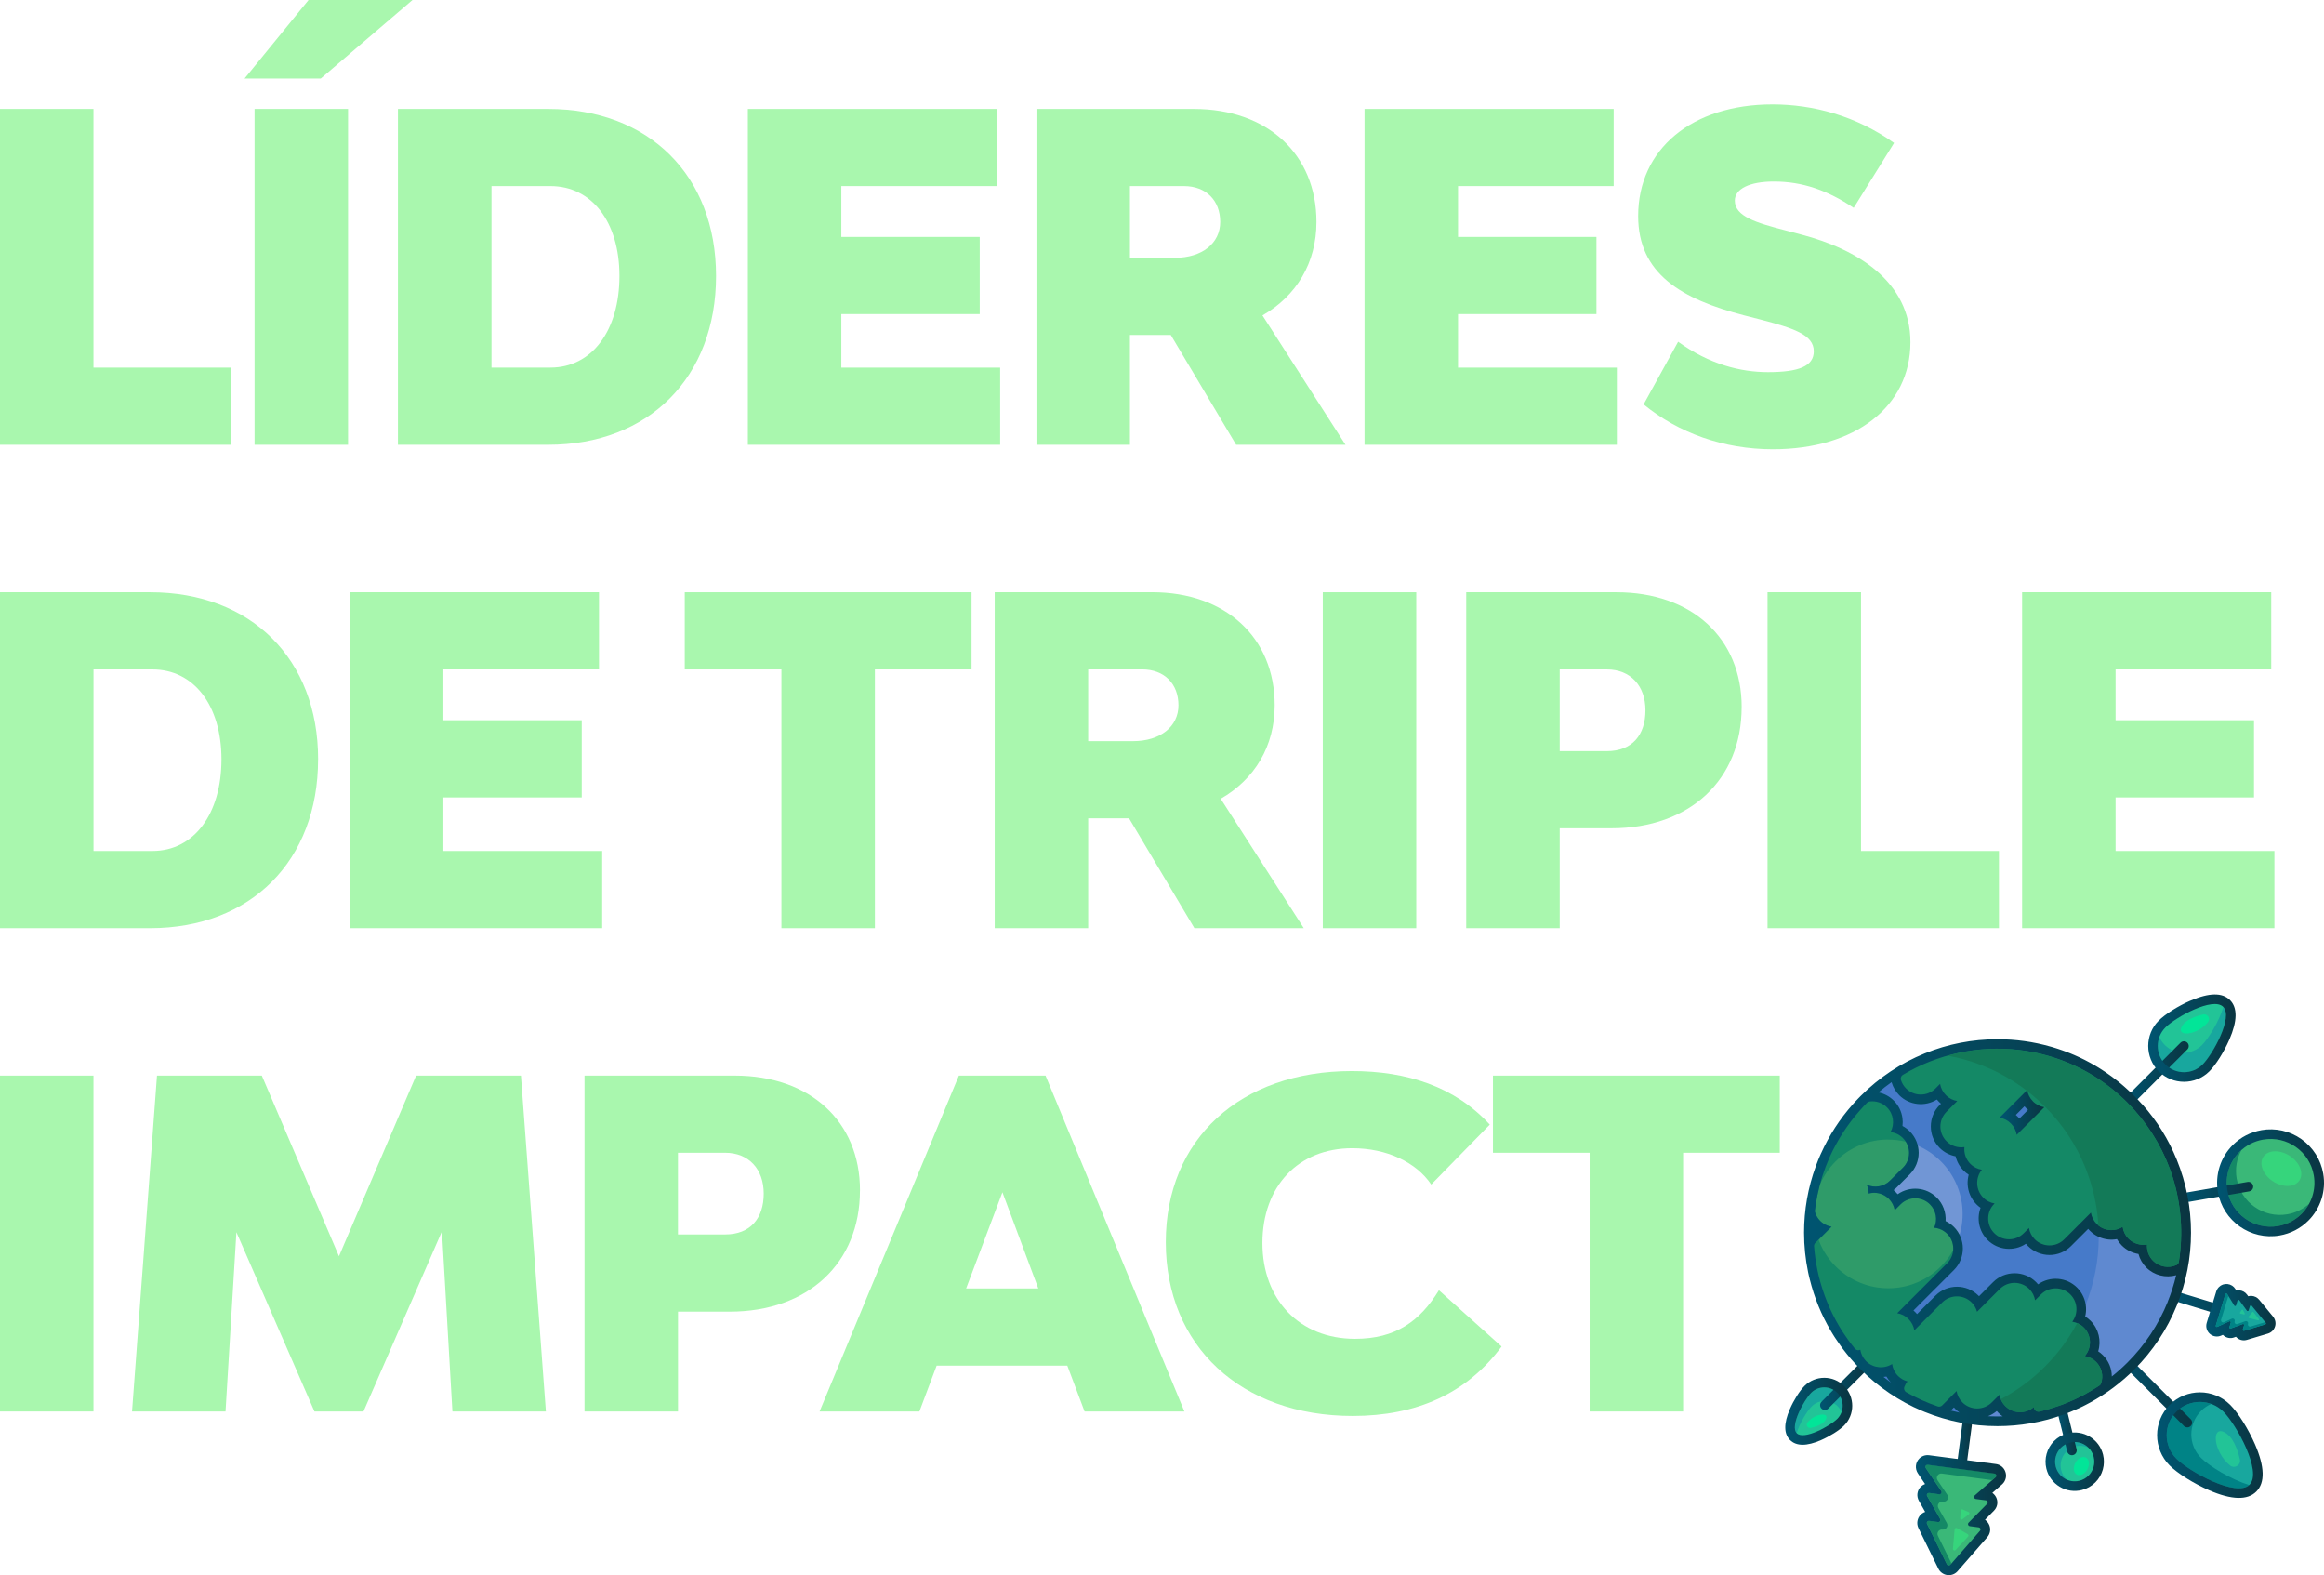 <svg xmlns="http://www.w3.org/2000/svg" xmlns:xlink="http://www.w3.org/1999/xlink" id="Capa_2" viewBox="0 0 634.47 429.96"><defs><style>      .cls-1 {        fill: url(#Degradado_sin_nombre_384-13);      }      .cls-2 {        fill: url(#Degradado_sin_nombre_384-8);      }      .cls-3 {        fill: #5f89d0;      }      .cls-4 {        fill: url(#Degradado_sin_nombre_384-16);      }      .cls-5 {        fill: url(#Degradado_sin_nombre_384-12);      }      .cls-6, .cls-7 {        fill: #3ab878;      }      .cls-6, .cls-8, .cls-9, .cls-10, .cls-11, .cls-12 {        fill-rule: evenodd;      }      .cls-13 {        fill: url(#Degradado_sin_nombre_384-9);      }      .cls-14 {        fill: #a9f7ae;      }      .cls-15 {        fill: #467ac9;      }      .cls-16 {        fill: url(#Degradado_sin_nombre_384-7);      }      .cls-17 {        fill: url(#Degradado_sin_nombre_384-10);      }      .cls-18 {        fill: #137a58;      }      .cls-19, .cls-8 {        fill: #36d57c;      }      .cls-20, .cls-10 {        fill: #148966;      }      .cls-21 {        fill: url(#Degradado_sin_nombre_384-15);      }      .cls-22, .cls-12 {        fill: #22c497;      }      .cls-9, .cls-23 {        fill: #18a79e;      }      .cls-24 {        fill: url(#Degradado_sin_nombre_384-4);      }      .cls-25 {        fill: url(#Degradado_sin_nombre_384-3);      }      .cls-26 {        fill: url(#Degradado_sin_nombre_384-6);      }      .cls-27 {        fill: url(#Degradado_sin_nombre_384);      }      .cls-28 {        fill: url(#Degradado_sin_nombre_384-11);      }      .cls-29, .cls-11 {        fill: #008386;      }      .cls-30 {        fill: #02e598;      }      .cls-31 {        fill: #7196d5;      }      .cls-32 {        fill: url(#Degradado_sin_nombre_384-14);      }      .cls-33 {        fill: url(#Degradado_sin_nombre_384-5);      }      .cls-34 {        fill: #2f9b69;      }      .cls-35 {        fill: url(#Degradado_sin_nombre_384-2);      }    </style><linearGradient id="Degradado_sin_nombre_384" data-name="Degradado sin nombre 384" x1="579.29" y1="293.35" x2="597.54" y2="293.35" gradientUnits="userSpaceOnUse"><stop offset="0" stop-color="#005571"></stop><stop offset="1" stop-color="#0a3541"></stop></linearGradient><linearGradient id="Degradado_sin_nombre_384-2" data-name="Degradado sin nombre 384" x1="586.48" y1="283.37" x2="610.32" y2="283.37" xlink:href="#Degradado_sin_nombre_384"></linearGradient><linearGradient id="Degradado_sin_nombre_384-3" data-name="Degradado sin nombre 384" x1="496.9" y1="378.21" x2="510.21" y2="378.21" xlink:href="#Degradado_sin_nombre_384"></linearGradient><linearGradient id="Degradado_sin_nombre_384-4" data-name="Degradado sin nombre 384" x1="487.39" y1="385.23" x2="505.68" y2="385.23" xlink:href="#Degradado_sin_nombre_384"></linearGradient><linearGradient id="Degradado_sin_nombre_384-5" data-name="Degradado sin nombre 384" x1="577.44" y1="379.11" x2="598.47" y2="379.11" xlink:href="#Degradado_sin_nombre_384"></linearGradient><linearGradient id="Degradado_sin_nombre_384-6" data-name="Degradado sin nombre 384" x1="588.91" y1="394.47" x2="617.72" y2="394.47" xlink:href="#Degradado_sin_nombre_384"></linearGradient><linearGradient id="Degradado_sin_nombre_384-7" data-name="Degradado sin nombre 384" x1="596.21" y1="325.33" x2="615.14" y2="325.33" xlink:href="#Degradado_sin_nombre_384"></linearGradient><linearGradient id="Degradado_sin_nombre_384-8" data-name="Degradado sin nombre 384" x1="605.29" y1="322.86" x2="634.47" y2="322.86" xlink:href="#Degradado_sin_nombre_384"></linearGradient><linearGradient id="Degradado_sin_nombre_384-9" data-name="Degradado sin nombre 384" x1="561.9" y1="391.02" x2="566.96" y2="391.02" xlink:href="#Degradado_sin_nombre_384"></linearGradient><linearGradient id="Degradado_sin_nombre_384-10" data-name="Degradado sin nombre 384" x1="558.44" y1="398.99" x2="574.37" y2="398.99" xlink:href="#Degradado_sin_nombre_384"></linearGradient><linearGradient id="Degradado_sin_nombre_384-11" data-name="Degradado sin nombre 384" x1="532.46" y1="401.26" x2="538.34" y2="401.26" xlink:href="#Degradado_sin_nombre_384"></linearGradient><linearGradient id="Degradado_sin_nombre_384-12" data-name="Degradado sin nombre 384" x1="523.05" y1="413.58" x2="547.66" y2="413.58" xlink:href="#Degradado_sin_nombre_384"></linearGradient><linearGradient id="Degradado_sin_nombre_384-13" data-name="Degradado sin nombre 384" x1="592.78" y1="357.11" x2="616.65" y2="357.11" xlink:href="#Degradado_sin_nombre_384"></linearGradient><linearGradient id="Degradado_sin_nombre_384-14" data-name="Degradado sin nombre 384" x1="602.31" y1="358.18" x2="621.21" y2="358.18" xlink:href="#Degradado_sin_nombre_384"></linearGradient><linearGradient id="Degradado_sin_nombre_384-15" data-name="Degradado sin nombre 384" x1="545.9" y1="303.65" x2="558.1" y2="303.65" xlink:href="#Degradado_sin_nombre_384"></linearGradient><linearGradient id="Degradado_sin_nombre_384-16" data-name="Degradado sin nombre 384" x1="492.5" y1="336.46" x2="598.11" y2="336.46" xlink:href="#Degradado_sin_nombre_384"></linearGradient></defs><g id="Capa_1-2" data-name="Capa_1"><g><g><g><g><path class="cls-12" d="M602.25,291.5c-3.3,3.3-8.68,3.3-11.98,0-3.3-3.3-3.3-8.68,0-11.98,1.63-1.63,5.11-3.81,8.28-5.18,4.52-1.96,7.65-2.1,9.32-.43,1.67,1.67,1.52,4.81-.43,9.32-1.37,3.17-3.55,6.65-5.18,8.28Z"></path><path class="cls-9" d="M607,274.88c-1.19,3.93-4.08,8.62-5.84,10.39-2.8,2.8-7.33,2.8-10.13,0-.65-.65-1.15-1.4-1.5-2.2-.92,2.53-.36,5.48,1.67,7.51,2.8,2.8,7.33,2.8,10.13,0,2.78-2.78,8.34-12.81,5.67-15.69Z"></path><path class="cls-30" d="M602.77,279.03c.8-.97-.08-2.4-1.3-2.12-2.15.49-4.95,1.48-5.89,3.42-1.33,2.75,4.23,2.29,7.19-1.3Z"></path><path class="cls-27" d="M597.16,286.46l-15.63,15.63c-.51.51-1.34.51-1.85,0-.51-.51-.51-1.34,0-1.85l15.63-15.63c.51-.51,1.34-.51,1.85,0s.51,1.34,0,1.85Z"></path><path class="cls-35" d="M598.02,273.13c-3.35,1.45-6.93,3.7-8.68,5.46-3.81,3.81-3.81,10.02,0,13.84,3.81,3.81,10.02,3.81,13.84,0,1.76-1.76,4-5.33,5.46-8.68,2.19-5.06,2.25-8.68.16-10.77-2.09-2.09-5.71-2.03-10.77.16ZM601.32,290.57c-2.8,2.8-7.33,2.8-10.13,0-2.8-2.8-2.8-7.33,0-10.13s12.95-8.42,15.75-5.62c2.8,2.8-2.82,12.95-5.62,15.75Z"></path></g><g><path class="cls-12" d="M502.52,388.21c-1.17,1.17-3.67,2.74-5.93,3.72-3.33,1.44-5.67,1.52-6.97.22-1.3-1.3-1.22-3.64.22-6.97.98-2.26,2.54-4.76,3.72-5.93,2.47-2.47,6.49-2.47,8.96,0s2.47,6.49,0,8.96Z"></path><path class="cls-9" d="M490.51,391.18c.83-2.75,2.86-6.05,4.1-7.29,1.96-1.96,5.14-1.96,7.11,0,.46.46.81.99,1.05,1.55.64-1.78.25-3.84-1.17-5.27-1.96-1.96-5.14-1.96-7.11,0-1.95,1.95-5.85,8.98-3.98,11Z"></path><path class="cls-30" d="M493.47,388.27c-.56.68.05,1.68.91,1.49,1.51-.34,3.47-1.04,4.13-2.4.93-1.93-2.96-1.61-5.04.91Z"></path><path class="cls-25" d="M509.82,373.79l-10.69,10.69c-.51.51-1.34.51-1.85,0-.51-.51-.51-1.34,0-1.85l10.69-10.69c.51-.51,1.34-.51,1.85,0s.51,1.34,0,1.85Z"></path><path class="cls-24" d="M503.44,389.13c2.98-2.98,2.98-7.83,0-10.81-2.98-2.98-7.83-2.98-10.81,0-1.3,1.3-2.94,3.9-3.99,6.33-1.68,3.87-1.66,6.7.05,8.42,1.71,1.71,4.55,1.73,8.42.05,2.43-1.06,5.04-2.7,6.33-3.99ZM490.54,391.22c-1.96-1.96,1.98-9.08,3.94-11.05,1.96-1.96,5.14-1.96,7.11,0,1.96,1.96,1.96,5.14,0,7.11-1.96,1.96-9.08,5.9-11.05,3.94Z"></path></g><g><path class="cls-9" d="M615.06,406.21c-2.5,2.5-7.59,1.04-11.42-.62-3.98-1.73-8.34-4.46-10.38-6.49-4.05-4.05-4.05-10.64,0-14.69,4.05-4.05,10.64-4.05,14.69,0,2.04,2.04,4.77,6.4,6.49,10.38,1.66,3.83,3.12,8.93.62,11.42Z"></path><path class="cls-11" d="M614.06,405.36c-4.97-1.5-10.92-5.16-13.16-7.4-3.54-3.54-3.54-9.29,0-12.84.83-.83,1.78-1.46,2.79-1.9-3.21-1.16-6.94-.46-9.51,2.12-3.54,3.54-3.54,9.29,0,12.84,3.52,3.52,16.23,10.56,19.87,7.19Z"></path><path class="cls-22" d="M608.81,400.01c1.23,1.01,3.04-.1,2.69-1.65-.62-2.72-1.87-6.27-4.33-7.46-3.48-1.68-2.91,5.35,1.64,9.11Z"></path><path class="cls-33" d="M598.08,389.24c-.51.51-1.34.51-1.85,0l-18.41-18.41c-.51-.51-.51-1.34,0-1.85.51-.51,1.34-.51,1.85,0l18.41,18.41c.51.51.51,1.34,0,1.85Z"></path><path class="cls-26" d="M592.33,383.48c-4.56,4.56-4.56,11.98,0,16.54,2.17,2.17,6.61,4.95,10.79,6.77,6.12,2.65,10.45,2.77,12.87.35s2.3-6.75-.35-12.87c-1.81-4.18-4.59-8.61-6.77-10.79-4.56-4.56-11.98-4.56-16.54,0ZM614.13,405.29c-3.54,3.54-16.41-3.57-19.95-7.12-3.54-3.54-3.54-9.29,0-12.84,3.54-3.54,9.29-3.54,12.84,0,3.54,3.54,10.66,16.41,7.12,19.95Z"></path></g><g><path class="cls-6" d="M629.26,332.26c-1.94,1.94-4.4,3.22-7.12,3.69-7.22,1.25-14.1-3.6-15.36-10.82-.74-4.25.65-8.61,3.7-11.67,1.94-1.94,4.4-3.22,7.12-3.69,3.5-.61,7.02.19,9.92,2.23,2.9,2.04,4.83,5.09,5.44,8.59.74,4.25-.65,8.61-3.7,11.67Z"></path><path class="cls-10" d="M630.39,328.59c-1.61,1.44-3.63,2.46-5.92,2.86-6.52,1.13-12.71-3.24-13.84-9.75-.48-2.77.04-5.48,1.29-7.77-2.98,2.66-4.57,6.76-3.83,10.98,1.13,6.52,7.33,10.88,13.84,9.75,3.74-.65,6.78-2.97,8.46-6.07Z"></path><path class="cls-19" d="M627.78,322.17c-1.24,1.93-4.46,2.08-7.2.32-2.73-1.76-3.94-4.75-2.7-6.68,1.24-1.93,4.46-2.08,7.2-.32,2.73,1.76,3.94,4.75,2.7,6.68Z"></path><path class="cls-16" d="M614.75,324.84c-.18.18-.43.32-.7.36l-16.31,2.83c-.71.12-1.39-.35-1.51-1.07-.12-.71.35-1.39,1.07-1.51l16.31-2.83c.71-.12,1.39.35,1.51,1.07.08.44-.07.86-.36,1.15Z"></path><path class="cls-2" d="M617.39,308.49c-2.98.52-5.68,1.92-7.82,4.05l1.85,1.85-1.85-1.85h0c-3.36,3.36-4.88,8.15-4.07,12.82,1.37,7.93,8.94,13.26,16.87,11.88,2.98-.52,5.69-1.92,7.82-4.05,3.36-3.36,4.88-8.15,4.07-12.82-.67-3.84-2.79-7.19-5.97-9.44-3.19-2.24-7.06-3.11-10.9-2.45ZM631.68,320.82c.69,3.99-.68,7.86-3.34,10.52-1.69,1.69-3.89,2.88-6.41,3.32-6.52,1.13-12.71-3.24-13.84-9.75-.69-3.99.68-7.86,3.34-10.52,1.69-1.69,3.89-2.88,6.41-3.32,6.52-1.13,12.71,3.24,13.84,9.75Z"></path></g><g><path class="cls-12" d="M571.11,403.7c-.85.85-1.93,1.46-3.1,1.75-1.73.43-3.52.16-5.04-.76-1.52-.92-2.6-2.38-3.03-4.1-.56-2.25.12-4.67,1.76-6.32.85-.85,1.93-1.46,3.1-1.75,3.57-.88,7.18,1.3,8.07,4.86.56,2.25-.12,4.67-1.76,6.32Z"></path><path class="cls-9" d="M564.19,403.86c-.69-.67-1.21-1.54-1.46-2.55-.71-2.87,1.04-5.77,3.91-6.48,1.22-.3,2.45-.16,3.51.33-1.28-1.24-3.16-1.82-5.02-1.36-2.87.71-4.62,3.61-3.91,6.48.41,1.65,1.54,2.93,2.98,3.58Z"></path><path class="cls-30" d="M566.97,402.49c-.9-.49-1.07-1.92-.37-3.2.7-1.27,1.99-1.91,2.89-1.41.9.49,1.07,1.92.37,3.2-.7,1.27-1.99,1.91-2.89,1.41Z"></path><path class="cls-13" d="M566.57,396.85c-.16.16-.37.28-.61.34-.7.17-1.41-.25-1.59-.96l-2.43-9.82c-.17-.7.25-1.41.96-1.59.7-.17,1.41.25,1.59.96l2.43,9.82c.11.46-.03.93-.35,1.24Z"></path><path class="cls-17" d="M564.49,391.25c-1.41.35-2.69,1.07-3.71,2.1-1.97,1.97-2.77,4.86-2.1,7.56.51,2.07,1.8,3.81,3.62,4.91,1.82,1.1,3.97,1.42,6.03.91,1.41-.35,2.69-1.07,3.72-2.1,1.97-1.97,2.77-4.86,2.1-7.56-.51-2.07-1.8-3.81-3.62-4.91-1.82-1.1-3.97-1.42-6.03-.91ZM571.6,397.7c.47,1.89-.13,3.79-1.41,5.08-.67.67-1.51,1.16-2.49,1.41-2.87.71-5.77-1.04-6.48-3.91-.47-1.89.13-3.79,1.41-5.08.67-.67,1.51-1.16,2.49-1.41,2.87-.71,5.77,1.04,6.48,3.91Z"></path></g><g><path class="cls-28" d="M534.7,414.56c-.28.28-.68.43-1.1.37-.72-.09-1.22-.75-1.13-1.47l3.26-24.77c.09-.72.75-1.22,1.47-1.13s1.22.75,1.13,1.47l-3.26,24.77c-.04.3-.17.56-.37.75Z"></path><path class="cls-7" d="M533.37,428.1c-.43.43-1.04.62-1.64.52-.6-.1-1.11-.48-1.38-1.03l-5.42-11.06c-.35-.72-.21-1.59.36-2.16.42-.42.99-.61,1.57-.53l.95.13-2.82-4.97c-.41-.73-.29-1.66.31-2.26.41-.41.99-.61,1.57-.53l1.11.15-3.31-4.92c-.5-.74-.4-1.74.23-2.38.41-.41.99-.61,1.57-.53l18.23,2.4c.71.09,1.3.58,1.53,1.26.23.68.06,1.42-.45,1.93t0,0s-.06.06-.1.09l-4.47,3.9,1.11.15c.71.09,1.3.57,1.53,1.25.23.68.07,1.42-.44,1.93l-4.01,4.07.95.13c.69.09,1.27.55,1.51,1.2.25.65.11,1.38-.34,1.9l-8.1,9.28s-.06.06-.09.09Z"></path><path class="cls-20" d="M529.45,407.87l-2.74-.36c-.47-.06-.8.44-.57.84l3.55,6.26c.23.41-.1.91-.57.84l-2.42-.32c-.45-.06-.79.41-.59.81l5.42,11.06c.18.37.67.43.94.12l.06-.06c.15-.17.18-.42.08-.62l-3.54-7.21c-.42-.86.28-1.84,1.23-1.72h0c.98.13,1.69-.92,1.2-1.78l-2.3-4.06c-.49-.86.22-1.91,1.2-1.78h.09c1.02.15,1.73-.99,1.15-1.85l-2.66-3.96c-.58-.86.13-1.99,1.15-1.86l13.49,1.77c.16.02.33-.03.45-.14l.76-.66c.37-.32.19-.93-.3-.99l-18.23-2.4c-.49-.06-.82.48-.55.88l4.22,6.28c.27.41-.06.95-.55.88Z"></path><g><path class="cls-8" d="M533.91,423.08l3.39-3.64c.19-.2.14-.53-.1-.67l-2.93-1.66c-.27-.15-.61.03-.64.34l-.46,5.3c-.04.41.47.63.74.33Z"></path><path class="cls-8" d="M535.75,414.71l1.76-1.34c.23-.17.18-.53-.08-.64l-1.62-.7c-.24-.1-.5.06-.52.32l-.14,2.04c-.02.32.34.52.6.32Z"></path></g><path class="cls-5" d="M526.66,397.23c-.99-.13-1.96.2-2.67.9-1.08,1.08-1.24,2.77-.39,4.04l1.96,2.91c-.43.16-.83.41-1.17.74-1.01,1.01-1.23,2.58-.52,3.83l1.72,3.05c-.45.15-.87.41-1.22.76-.96.96-1.21,2.44-.61,3.66l5.42,11.06c.45.92,1.33,1.57,2.34,1.74,1.01.17,2.05-.16,2.78-.89.05-.05.1-.11.15-.16l8.1-9.28c.77-.89,1-2.12.58-3.22-.24-.63-.66-1.16-1.2-1.52l2.45-2.5c.85-.87,1.14-2.12.74-3.27-.23-.66-.65-1.2-1.19-1.58l2.64-2.31c.05-.05.11-.1.16-.15.86-.86,1.16-2.12.76-3.28-.39-1.16-1.39-1.98-2.6-2.13l-18.23-2.4ZM544.87,403.18s-.02.02-.03.03l-5.71,4.98s-.02.02-.03.03c-.33.33-.14.9.33.96l2.74.36c.47.06.66.63.33.96l-5.05,5.13c-.33.34-.13.9.33.96l2.42.32c.45.06.65.6.35.94l-8.1,9.28s-.02.02-.03.03c-.27.27-.74.2-.91-.15l-5.42-11.06c-.12-.24-.05-.49.11-.65.12-.12.29-.19.48-.16l2.42.32c.19.03.36-.04.48-.16.17-.17.23-.44.09-.68l-3.55-6.26c-.14-.24-.08-.52.09-.68.12-.12.29-.18.48-.16l2.74.36c.19.03.36-.04.47-.16.18-.18.24-.48.07-.72l-4.22-6.28c-.17-.25-.11-.54.07-.72.12-.12.28-.18.47-.16l18.23,2.4c.47.06.66.64.33.96Z"></path></g><g><path class="cls-1" d="M615.72,359.1l-21.25-6.48c-.69-.21-1.42.18-1.63.87-.21.69.18,1.42.87,1.63l21.25,6.48c.48.15.98,0,1.31-.33.15-.15.26-.33.33-.54.21-.69-.18-1.42-.87-1.63Z"></path><path class="cls-23" d="M619.43,362.38c-.18.18-.42.32-.67.4l-5.74,1.72c-.56.17-1.17.01-1.58-.4-.23-.23-.37-.51-.43-.81l-1.56.57c-.57.21-1.19.08-1.63-.34-.24-.23-.4-.51-.46-.82l-1.51.69c-.57.26-1.23.16-1.7-.25-.47-.41-.65-1.06-.47-1.65l2.61-8.55c.08-.25.21-.48.4-.66.34-.34.82-.51,1.31-.45.48.06.91.33,1.16.74l.87,1.41c.33-.32.77-.48,1.23-.44.46.04.88.27,1.16.65l.98,1.34s0,0,0,0c.32-.32.75-.48,1.2-.46.44.02.86.23,1.15.58l3.8,4.62c.52.63.48,1.55-.1,2.13h0Z"></path><path class="cls-32" d="M613.78,353.83l-.31-.43c-.5-.69-1.27-1.12-2.11-1.18-.28-.02-.56,0-.83.05l-.25-.41c-.47-.76-1.24-1.25-2.13-1.36-.89-.1-1.76.2-2.38.83-.33.33-.58.75-.72,1.2l-2.6,8.55c-.33,1.09,0,2.27.86,3.02.85.75,2.07.93,3.11.46l.44-.2s.06.06.09.09c.8.76,1.95,1,2.98.62l.5-.18s.08.08.11.12c.75.76,1.86,1.04,2.88.73l5.74-1.72c.46-.14.88-.39,1.22-.73,1.06-1.06,1.14-2.73.19-3.89l-3.8-4.62c-.52-.63-1.28-1.01-2.09-1.05-.3-.01-.59.02-.87.09ZM618.53,361.08c.1.12.08.28-.02.37-.03.03-.07.06-.12.07l-5.74,1.72c-.21.06-.41-.13-.34-.35l.35-1.14c.07-.22-.15-.42-.36-.34l-3.29,1.2c-.21.08-.43-.12-.36-.34l.39-1.28c.07-.23-.16-.43-.38-.33l-3.35,1.52c-.22.1-.45-.1-.38-.33l2.61-8.55s.04-.09.07-.12c.12-.12.33-.11.43.05l1.93,3.13c.1.16.31.17.43.05.03-.03.05-.07.07-.12l.39-1.28s.04-.08.07-.12c.11-.11.31-.11.42.03l2.06,2.83c.11.15.31.15.42.03.03-.03.05-.07.07-.12l.35-1.14s.04-.08.07-.12c.11-.11.3-.11.41.02l3.8,4.62Z"></path><path class="cls-29" d="M609.04,361l-.39,1.28c-.07.22.15.42.36.34l3.29-1.2c.21-.08.43.12.36.34l-.35,1.14c-.06.21.13.41.34.35l5.74-1.72c.19-.06.26-.29.13-.44l-.03-.03c-.07-.09-.19-.12-.29-.09l-3.74,1.12c-.45.13-.86-.28-.73-.73h0c.14-.46-.31-.88-.76-.72l-2.13.78c-.45.17-.9-.26-.76-.72v-.04c.16-.48-.33-.91-.79-.7l-2.11.96c-.46.21-.95-.22-.8-.7l1.93-6.33c.02-.08.01-.16-.03-.23l-.26-.41c-.12-.2-.43-.16-.5.06l-2.6,8.55c-.07.23.16.43.38.33l3.35-1.52c.22-.1.45.1.38.33Z"></path><path class="cls-12" d="M616.69,360.07l-1.47-1.91c-.08-.11-.24-.11-.33,0l-1.03,1.27c-.1.12-.04.3.11.33l2.5.64c.19.05.34-.17.22-.33Z"></path><path class="cls-12" d="M612.83,358.52l-.5-.95c-.06-.12-.24-.13-.31-.01l-.47.72c-.07.11-.01.25.11.28l.97.23c.15.04.28-.12.2-.26Z"></path></g></g><g><path class="cls-15" d="M581.72,372.87c-4.92,4.92-10.65,8.72-17.04,11.31-6.17,2.5-12.69,3.77-19.38,3.77-6.69,0-13.21-1.27-19.38-3.77-6.39-2.59-12.12-6.4-17.04-11.31-4.91-4.91-8.72-10.65-11.31-17.04-2.5-6.17-3.77-12.69-3.77-19.38,0-6.69,1.27-13.21,3.77-19.38,2.59-6.39,6.4-12.12,11.31-17.04,4.91-4.91,10.65-8.72,17.04-11.31,6.17-2.5,12.69-3.77,19.38-3.77,6.69,0,13.21,1.27,19.38,3.77,6.39,2.59,12.12,6.4,17.04,11.31,4.91,4.91,8.72,10.65,11.31,17.04,2.5,6.17,3.77,12.69,3.77,19.38,0,6.69-1.27,13.21-3.77,19.38-2.59,6.39-6.4,12.12-11.31,17.04Z"></path><path class="cls-31" d="M523.15,312.54c-2.43-.99-5-1.49-7.64-1.49-2.64,0-5.21.5-7.64,1.49-2.52,1.02-4.78,2.52-6.71,4.46s-3.44,4.2-4.46,6.71c-.99,2.43-1.49,5-1.49,7.64,0,2.64.5,5.21,1.49,7.64,1.02,2.52,2.52,4.78,4.46,6.71,1.94,1.94,4.2,3.44,6.71,4.46,2.43.99,5,1.49,7.64,1.49,2.64,0,5.21-.5,7.64-1.49,2.52-1.02,4.78-2.52,6.71-4.46,1.94-1.94,3.44-4.2,4.46-6.71.99-2.43,1.49-5,1.49-7.64,0-2.64-.5-5.21-1.49-7.64-1.02-2.52-2.52-4.78-4.46-6.71-1.94-1.94-4.2-3.44-6.71-4.46Z"></path><path class="cls-3" d="M564.19,289.95c-6.01-2.44-12.37-3.67-18.88-3.67-4.64,0-9.2.63-13.61,1.87,3.41.61,6.74,1.57,9.98,2.88,6.23,2.52,11.81,6.23,16.6,11.02,4.79,4.79,8.5,10.38,11.02,16.6,2.44,6.01,3.67,12.37,3.67,18.88,0,6.52-1.24,12.87-3.67,18.88-2.52,6.23-6.23,11.81-11.02,16.6-4.79,4.79-10.38,8.5-16.6,11.02-1.73.7-3.49,1.3-5.27,1.8,2.92.52,5.89.79,8.9.79,6.52,0,12.87-1.24,18.88-3.67,6.23-2.52,11.81-6.23,16.6-11.02,4.79-4.79,8.5-10.38,11.02-16.6,2.44-6.01,3.67-12.37,3.67-18.88,0-6.52-1.24-12.87-3.67-18.88-2.52-6.23-6.23-11.81-11.02-16.6-4.79-4.79-10.38-8.5-16.6-11.02Z"></path><path class="cls-20" d="M556.26,352.44l-.11.11c-.32-.59-.72-1.14-1.21-1.62-2.73-2.73-7.16-2.73-9.89,0l-4.88,4.88c-.27-.43-.6-.83-.96-1.2-2.73-2.73-7.16-2.73-9.89,0l-6.14,6.14c-.32-.59-.72-1.14-1.21-1.62s-1.03-.89-1.62-1.21l12.16-12.16c2.73-2.73,2.73-7.16,0-9.89-.78-.78-1.74-1.36-2.78-1.7.45-2.26-.24-4.66-1.91-6.33-2.73-2.73-7.16-2.73-9.89,0l-.11.11c-.32-.59-.72-1.14-1.21-1.62-.66-.66-1.44-1.17-2.29-1.52.97-.34,1.87-.89,2.62-1.64l3.51-3.51c2.73-2.73,2.73-7.16,0-9.89-.72-.72-1.59-1.27-2.54-1.62.62-2.37-.03-4.97-1.81-6.75-1.53-1.53-3.66-2.26-5.82-1.98-.55.07-1.06.32-1.46.72-7.1,7.13-11.93,16.09-13.95,25.91,0,.02,0,.04-.01.06,0,.02,0,.04-.01.06-.28,1.39-.51,2.78-.67,4.14-.04.35-.01.69.09,1.03.33,1.09.93,2.09,1.73,2.89.48.48,1.03.89,1.62,1.21l-2.94,2.94c-.51.51-.78,1.23-.72,1.95.79,10.58,4.74,20.49,11.43,28.68.38.47.92.78,1.5.88.32.92.83,1.76,1.51,2.49,0,0,.21.21.21.21,0,0,.06.06.06.06,1.88,1.8,4.63,2.36,7.05,1.58.35.87.87,1.66,1.55,2.34.48.48,1.01.88,1.6,1.2-.06.13-.11.26-.16.39-.44,1.16.02,2.44,1.09,3.06,2.8,1.6,5.76,2.94,8.81,3.98.89.31,1.9.07,2.57-.6l2.45-2.45c.32.59.72,1.14,1.21,1.62,2.73,2.73,7.16,2.73,9.89,0l.62-.62c.32.59.72,1.14,1.21,1.62,2.22,2.22,5.58,2.64,8.23,1.23.12.11.25.21.39.3.56.35,1.25.46,1.89.31,6.02-1.41,11.68-3.86,16.81-7.29.14-.09.26-.19.38-.31.27-.27.48-.61.6-.97.85-2.54.21-5.3-1.67-7.18-.58-.58-1.26-1.05-1.99-1.39,1.26-2.61.79-5.83-1.36-7.98-.63-.63-1.35-1.12-2.15-1.47,1.02-2.55.48-5.56-1.54-7.57-2.73-2.73-7.16-2.73-9.89,0Z"></path><path class="cls-34" d="M515.51,311.05c-2.64,0-5.21.5-7.64,1.49-2.52,1.02-4.78,2.52-6.71,4.46-1.83,1.83-3.28,3.96-4.29,6.32-.27.98-.5,1.98-.71,2.98,0,.02,0,.04-.01.06,0,.02-.01.04-.01.06-.28,1.36-.5,2.71-.65,4.03-.02.16,0,.33.04.49.27.88.76,1.7,1.41,2.35.87.87,1.96,1.4,3.09,1.59l-3.54,3.54c.07.19.14.38.22.57,1.02,2.52,2.52,4.78,4.46,6.71,1.94,1.94,4.2,3.44,6.71,4.46,2.43.99,5,1.49,7.64,1.49,2.64,0,5.21-.5,7.64-1.49,2.52-1.02,4.78-2.52,6.71-4.46,1.33-1.33,2.46-2.81,3.36-4.43.13-1.61-.42-3.26-1.64-4.48-.99-.99-2.25-1.53-3.54-1.64.96-2.1.58-4.67-1.15-6.39-2.22-2.22-5.82-2.22-8.04,0l-1.59,1.59c-.19-1.13-.71-2.22-1.59-3.09-1.5-1.5-3.63-1.98-5.53-1.46,0-.82-.16-1.64-.51-2.4,2.1.95,4.66.57,6.38-1.15l3.51-3.51c1.93-1.93,2.18-4.9.76-7.1-1.56-.38-3.15-.57-4.78-.57Z"></path><path class="cls-20" d="M567.47,289.97c-5.1-2.43-10.55-4-16.19-4.65-11.27-1.31-22.8,1.17-32.48,6.98-.17.1-.34.23-.48.37-.65.65-.89,1.61-.62,2.5.33,1.09.93,2.09,1.73,2.89,2.65,2.65,6.93,2.73,9.67.21.32.59.73,1.14,1.21,1.63.48.48,1.03.89,1.62,1.21l-1.45,1.45c-2.73,2.73-2.73,7.16,0,9.89,1.21,1.21,2.83,1.93,4.52,2.03.17,1.56.87,3.03,2,4.16.6.6,1.3,1.08,2.06,1.43-1.15,2.59-.64,5.68,1.45,7.78.55.55,1.18,1,1.86,1.33-1.5,2.66-1.11,6.11,1.15,8.37,2.71,2.71,7.11,2.73,9.84.05.32.59.72,1.14,1.21,1.62,2.73,2.73,7.16,2.73,9.89,0l5.8-5.8c.32.59.72,1.14,1.21,1.62,1.89,1.89,4.7,2.5,7.16,1.69.35.87.87,1.65,1.54,2.33,1.27,1.27,2.96,1.98,4.71,2.04.21,1.5.89,2.9,1.98,3.98,2.04,2.04,5.17,2.61,7.81,1.43.28-.12.53-.3.74-.51.37-.37.62-.85.7-1.37,1.26-7.88.66-16.05-1.72-23.64-2.46-7.85-6.86-15.09-12.71-20.94-4.17-4.17-8.97-7.57-14.25-10.08ZM555.7,302.78l-4.58,4.58c-.32-.59-.72-1.14-1.21-1.62s-1.03-.89-1.62-1.21l4.58-4.58c.32.59.72,1.14,1.21,1.62s1.03.89,1.62,1.21Z"></path><g><path class="cls-21" d="M545.9,305.08c1.13.19,2.22.71,3.09,1.59.87.87,1.4,1.96,1.59,3.09l7.53-7.53c-1.13-.19-2.22-.71-3.09-1.59-.87-.87-1.4-1.96-1.59-3.09l-7.53,7.53ZM553.67,302.96l-2.36,2.36c-.15-.18-.3-.34-.47-.51-.16-.16-.33-.32-.51-.47l2.36-2.36c.15.18.31.34.47.51.16.16.33.32.51.47Z"></path><path class="cls-4" d="M584.79,301.4c-.3-.33-.6-.66-.91-.99-.06-.06-.12-.13-.18-.19-.35-.37-.7-.73-1.06-1.09-.01-.01-.03-.03-.04-.04-.28-.28-.56-.55-.84-.82-.11-.11-.23-.22-.34-.32-.18-.17-.37-.34-.55-.51-.14-.13-.29-.26-.43-.39-.16-.14-.31-.28-.47-.42-.16-.14-.32-.28-.49-.42-.14-.12-.27-.23-.41-.35-.18-.15-.37-.3-.55-.45-.1-.08-.21-.16-.31-.25-1.06-.85-2.15-1.65-3.26-2.41-.05-.03-.1-.07-.15-.1-.26-.18-.53-.35-.79-.52-.06-.04-.12-.08-.18-.12-.27-.17-.53-.34-.8-.51-.05-.03-.11-.07-.16-.1-.28-.17-.56-.34-.85-.51,0,0-.01,0-.02-.01-.89-.52-1.79-1.01-2.7-1.48-.1-.05-.19-.1-.29-.15-.22-.11-.44-.22-.66-.32-.1-.05-.2-.1-.29-.14-.06-.03-.12-.05-.17-.08-.18-.09-.37-.17-.56-.26-.2-.09-.4-.18-.6-.27-.16-.07-.31-.14-.47-.21-.27-.12-.54-.23-.81-.34-.08-.03-.16-.07-.24-.1-.02,0-.04-.01-.05-.02-.37-.15-.74-.29-1.11-.43-.08-.03-.16-.06-.24-.09-.28-.11-.57-.21-.86-.31-.17-.06-.33-.12-.5-.17-.19-.07-.39-.13-.58-.2-.21-.07-.42-.14-.63-.2-.14-.04-.28-.09-.42-.13-.25-.08-.5-.15-.76-.23-.08-.02-.15-.04-.23-.06-4.69-1.34-9.55-2.02-14.49-2.02-6.86,0-13.54,1.3-19.87,3.87-6.55,2.66-12.43,6.56-17.47,11.6-.03.03-.06.06-.09.09-.24.24-.48.48-.71.73-.14.14-.28.29-.41.44-.12.12-.23.25-.35.37-.16.17-.31.34-.47.51-.05.06-.1.11-.15.17-3.56,4.01-6.46,8.48-8.65,13.35-.02.04-.04.08-.06.12-.12.27-.24.53-.35.8-.01.03-.03.07-.04.1-.11.26-.22.52-.33.78-.24.59-.46,1.18-.68,1.77,0,.02-.01.04-.02.06-2.1,5.78-3.17,11.84-3.17,18.04,0,3.63.37,7.21,1.09,10.71.03.13.05.25.08.38.04.2.08.39.13.59.05.23.11.46.16.69.03.12.06.24.09.35,1.23,4.98,3.17,9.74,5.79,14.15.06.1.12.2.18.3.13.22.27.44.4.66.1.16.2.32.3.48.09.14.18.28.28.43.47.72.95,1.42,1.45,2.11.04.05.07.1.11.15.17.24.35.47.52.71.04.05.08.11.12.16,1.36,1.8,2.85,3.51,4.45,5.14.01.02.03.03.03.03,0,0,.01.01.02.02.09.1.18.19.28.29,4.85,4.85,10.47,8.64,16.73,11.29,0,0,.01,0,.02,0,.24.1.48.21.72.3,6.33,2.57,13.01,3.87,19.87,3.87,6.09,0,12.03-1.03,17.72-3.05.03-.01.06-.02.1-.04.33-.12.67-.24,1-.37.09-.03.17-.07.26-.1.26-.1.53-.2.79-.31.02,0,.04-.02.07-.03.09-.03.17-.07.26-.11.52-.22,1.04-.44,1.56-.68.13-.06.26-.11.39-.17.27-.13.54-.25.81-.38.09-.04.18-.09.27-.13.3-.15.6-.3.89-.45.05-.03.1-.05.15-.08.33-.17.66-.34.98-.52,0,0,.01,0,.02-.01,4.42-2.4,8.46-5.43,12.08-9.04,5.04-5.04,8.94-10.92,11.6-17.47,2.57-6.33,3.87-13.01,3.87-19.87,0-6.86-1.3-13.54-3.87-19.87-2.25-5.55-5.4-10.62-9.38-15.1-.03-.03-.05-.06-.08-.09ZM581.79,302c.06.07.13.14.19.2.28.3.57.61.84.92.03.03.06.07.09.1,4.65,5.27,8.18,11.48,10.27,18.15,2.32,7.4,2.9,15.37,1.67,23.04-.04.25-.16.48-.33.65-.1.1-.22.18-.35.24-2.15.96-4.7.5-6.35-1.16-1.22-1.22-1.77-2.86-1.65-4.46-1.78.32-3.68-.2-5.05-1.57-.91-.91-1.45-2.06-1.61-3.25-2.2,1.41-5.17,1.16-7.09-.76-.87-.87-1.4-1.96-1.59-3.09l-7.28,7.28c-2.22,2.22-5.82,2.22-8.04,0-.87-.87-1.4-1.96-1.59-3.09l-1.42,1.42c-2.22,2.22-5.82,2.22-8.04,0s-2.22-5.82,0-8.04l.08-.08c-1.13-.19-2.22-.71-3.09-1.59-2.08-2.08-2.21-5.38-.39-7.61-1.15-.18-2.25-.71-3.13-1.59-1.26-1.26-1.8-2.96-1.63-4.6-1.73.27-3.56-.26-4.89-1.6-2.22-2.22-2.22-5.82,0-8.04l2.93-2.93c-1.13-.19-2.22-.71-3.09-1.59-.87-.87-1.4-1.96-1.59-3.09l-1.25,1.25c-2.22,2.22-5.82,2.22-8.04,0-.65-.65-1.14-1.46-1.41-2.34-.13-.43,0-.88.3-1.19.07-.07.14-.13.23-.18,9.43-5.67,20.67-8.08,31.65-6.81,2.7.31,5.36.84,7.95,1.58.07.02.14.04.21.06.24.07.49.14.73.22.13.04.26.08.39.12.2.06.41.13.61.2.18.06.36.12.54.18.16.06.32.11.48.17.27.09.53.19.8.29.08.03.16.06.24.09.35.13.7.27,1.05.41.1.04.19.08.29.12.26.11.51.21.76.32.15.07.3.13.45.2.19.08.38.17.57.26.18.08.35.16.53.25.15.07.29.14.44.21.21.1.42.2.63.31.09.05.18.09.27.14.87.44,1.72.91,2.56,1.4.01,0,.02.01.03.02.27.16.53.32.8.48.06.03.11.07.17.1.25.16.5.31.75.48.06.04.12.08.19.12.25.16.5.33.74.49.05.04.11.07.16.11,1.05.71,2.07,1.47,3.07,2.26.11.09.22.17.32.26.17.14.34.28.5.42.14.12.28.23.41.35.15.13.3.25.44.38.16.14.31.28.47.42.13.12.26.23.39.35.19.17.37.34.55.51.1.09.2.19.3.28.28.27.57.54.84.82,0,0,0,0,.01.01.33.33.66.67.98,1.01ZM519.53,310.68c2.22,2.22,2.22,5.82,0,8.04l-3.51,3.51c-1.72,1.72-4.28,2.11-6.38,1.15.35.76.52,1.58.51,2.4,1.91-.52,4.04-.04,5.53,1.46.87.87,1.4,1.96,1.59,3.09l1.59-1.59c2.22-2.22,5.82-2.22,8.04,0,1.73,1.73,2.11,4.29,1.15,6.39,1.29.11,2.55.66,3.54,1.64,2.22,2.22,2.22,5.82,0,8.04l-13.64,13.64c1.13.19,2.22.71,3.09,1.59.87.87,1.4,1.96,1.59,3.09l7.61-7.61c2.22-2.22,5.82-2.22,8.04,0,.72.72,1.22,1.6,1.47,2.54l6.22-6.22c2.22-2.22,5.82-2.22,8.04,0,.87.87,1.4,1.96,1.59,3.09l1.59-1.59c2.22-2.22,5.82-2.22,8.04,0,2.03,2.03,2.2,5.21.52,7.44,1.16.18,2.27.71,3.16,1.6,2.13,2.13,2.21,5.55.24,7.78,1.14.18,2.23.71,3.11,1.59,1.53,1.53,2.05,3.77,1.36,5.84-.06.18-.16.33-.29.46-.05.05-.12.1-.18.15-1.25.83-2.53,1.61-3.84,2.32,0,0,0,0,0,0-.31.17-.63.34-.95.5-.04.02-.08.04-.12.06-.29.15-.58.29-.87.44-.07.04-.15.07-.22.11-.27.13-.54.26-.81.38-.1.04-.19.09-.29.13-.89.4-1.8.78-2.71,1.14-.05.02-.09.04-.14.05-.34.13-.68.25-1.02.37,0,0-.02,0-.03,0-1.76.62-3.56,1.15-5.39,1.58-.31.07-.63.02-.9-.15-.27-.17-.46-.44-.53-.74-.03-.12-.05-.24-.07-.36-2.23,1.98-5.65,1.9-7.79-.24-.87-.87-1.4-1.96-1.59-3.09l-2.09,2.09c-2.22,2.22-5.82,2.22-8.04,0-.87-.87-1.4-1.96-1.59-3.09l-3.92,3.92c-.32.32-.8.43-1.22.28-2.97-1.02-5.86-2.32-8.59-3.88-.51-.29-.73-.91-.52-1.46.21-.55.49-1.05.85-1.5-.96-.25-1.85-.75-2.58-1.48-.91-.91-1.45-2.06-1.61-3.26-2.16,1.38-5.09,1.16-7-.68,0,0-.02-.02-.02-.02,0,0-.19-.2-.2-.2-.81-.87-1.3-1.92-1.47-3-.19.1-.4.15-.62.14-.34-.02-.65-.17-.86-.43-.38-.46-.75-.94-1.11-1.41-.04-.06-.09-.11-.13-.17-.16-.22-.33-.44-.49-.66-.04-.05-.07-.1-.11-.15-.47-.66-.93-1.33-1.37-2-.09-.13-.17-.27-.26-.4-.1-.15-.2-.31-.29-.46-.13-.2-.25-.41-.37-.61-.06-.1-.12-.2-.18-.3-1.26-2.12-2.36-4.34-3.29-6.65-.9-2.22-1.63-4.49-2.21-6.79-.03-.12-.06-.24-.09-.37-.05-.21-.1-.41-.14-.62-.04-.19-.09-.39-.13-.58-.02-.11-.05-.22-.07-.33-.43-2.11-.74-4.26-.9-6.44-.03-.34.1-.68.34-.93l4.42-4.42c-1.13-.19-2.22-.71-3.09-1.59-.65-.65-1.14-1.46-1.41-2.35-.05-.16-.06-.32-.04-.49.16-1.32.38-2.68.65-4.03,0-.02,0-.04.01-.06,0-.02,0-.04.01-.06.74-3.58,1.86-7.05,3.33-10.34,0-.02.01-.03.02-.05,2.07-4.6,4.83-8.88,8.21-12.7.06-.07.12-.13.18-.2.14-.16.29-.32.43-.48.11-.12.23-.25.34-.37.13-.14.25-.27.38-.41.22-.23.45-.47.68-.7,0,0,0,0,.01-.01,0,0,0,0,0,0,.19-.19.43-.31.69-.34,1.76-.22,3.49.37,4.74,1.61,1.82,1.82,2.15,4.59.97,6.74,1.24.14,2.43.68,3.38,1.63ZM514.2,375.85c.27-.02.54-.05.81-.1.34.59.76,1.14,1.25,1.64-.7-.5-1.38-1.01-2.05-1.54ZM534.98,385.58c-.8-.17-1.6-.35-2.39-.56l.85-.85c.15.18.3.35.47.51.34.34.7.64,1.07.9ZM542.7,386.58c.87-.33,1.7-.8,2.44-1.43.15.18.32.36.49.53.35.35.73.66,1.13.94-.48.01-.97.02-1.45.02-.87,0-1.74-.02-2.61-.07ZM591.82,355.34c-2.52,6.23-6.23,11.81-11.02,16.6-1.36,1.36-2.78,2.62-4.26,3.8,0-2.16-.84-4.25-2.43-5.83-.4-.4-.83-.75-1.29-1.05.88-2.86.17-6.08-2.06-8.32-.46-.46-.96-.85-1.49-1.19.2-.82.28-1.67.22-2.53-.13-2.01-.99-3.9-2.41-5.33-2.9-2.9-7.43-3.2-10.67-.91-.17-.21-.35-.41-.54-.6-3.24-3.24-8.51-3.24-11.74,0l-3.84,3.84c-.05-.05-.1-.1-.15-.16-3.24-3.24-8.51-3.24-11.74,0l-5.03,5.03c-.15-.18-.3-.34-.47-.51-.16-.16-.33-.32-.51-.47l11.05-11.05c3.24-3.24,3.24-8.51,0-11.74-.67-.67-1.44-1.21-2.28-1.61.15-2.34-.69-4.71-2.41-6.42-2.9-2.9-7.43-3.2-10.67-.91-.17-.21-.35-.41-.54-.6-.19-.19-.38-.36-.58-.53.32-.24.63-.5.91-.79l3.51-3.51c3.24-3.24,3.24-8.51,0-11.74-.59-.59-1.26-1.08-1.99-1.47.09-.72.09-1.44-.01-2.16-.25-1.81-1.06-3.45-2.35-4.74-1.17-1.17-2.63-1.94-4.21-2.26,1.16-.99,2.36-1.92,3.59-2.79.01.05.02.09.04.14.4,1.29,1.11,2.48,2.06,3.43,2.78,2.78,7.07,3.17,10.28,1.17.19.23.39.46.6.67.16.16.33.32.51.47l-.34.34c-3.24,3.24-3.24,8.51,0,11.74,1.19,1.19,2.71,1.97,4.33,2.28.35,1.46,1.1,2.82,2.2,3.91.43.43.89.8,1.38,1.12-.23.84-.33,1.72-.29,2.61.1,2.07.96,4.01,2.42,5.48.34.34.71.66,1.11.93-1.1,2.95-.46,6.41,1.91,8.78,2.84,2.84,7.25,3.19,10.47,1.04.18.22.37.43.57.63,3.24,3.24,8.51,3.24,11.74,0l4.69-4.69c.15.18.31.34.47.51,1.35,1.35,3.13,2.19,5.03,2.39.79.08,1.58.05,2.35-.1.36.62.8,1.2,1.33,1.73,1.25,1.25,2.85,2.05,4.55,2.32.37,1.39,1.1,2.66,2.14,3.7,2.14,2.14,5.3,2.91,8.16,2.1-.58,2.46-1.35,4.87-2.31,7.23Z"></path></g><path class="cls-18" d="M580.77,300.95c-.27-.27-.54-.53-.81-.8-.11-.1-.21-.2-.32-.3-.18-.17-.35-.33-.53-.49-.13-.12-.27-.24-.4-.36-.15-.13-.3-.27-.45-.4-.15-.13-.31-.26-.46-.4-.13-.11-.26-.22-.39-.33-.17-.14-.35-.29-.52-.43-.1-.08-.2-.16-.3-.24-1-.8-2.04-1.56-3.09-2.28-.05-.03-.1-.07-.15-.1-.25-.17-.5-.33-.75-.5-.06-.04-.12-.08-.18-.12-.25-.16-.51-.32-.76-.48-.05-.03-.11-.07-.16-.1-.27-.16-.53-.32-.8-.48,0,0-.02-.01-.03-.02-.84-.49-1.69-.95-2.55-1.39-.1-.05-.19-.1-.29-.15-.2-.1-.41-.2-.62-.3-.15-.07-.31-.15-.46-.22-.17-.08-.34-.16-.52-.24-.19-.09-.39-.18-.59-.26-.15-.06-.29-.13-.44-.19-.26-.11-.52-.22-.79-.33-.09-.04-.18-.07-.27-.11-.35-.14-.7-.28-1.06-.41-.07-.03-.14-.05-.22-.08-.27-.1-.55-.2-.83-.3-.16-.06-.32-.11-.48-.16-.18-.06-.37-.13-.55-.19-.2-.07-.4-.13-.6-.19-.13-.04-.27-.08-.4-.12-.24-.07-.48-.15-.72-.22-.07-.02-.14-.04-.21-.06-2.59-.74-5.25-1.27-7.95-1.58-6.52-.76-13.13-.21-19.4,1.54,3.4.61,6.72,1.57,9.95,2.88,4.18,1.69,8.06,3.92,11.62,6.65l.13-.13c.01.09.03.18.05.27,1.68,1.3,3.28,2.71,4.81,4.24,4.79,4.79,8.5,10.38,11.02,16.6,2.06,5.09,3.26,10.42,3.58,15.88,1.91,1.53,4.59,1.65,6.62.34.16,1.19.7,2.34,1.61,3.25,1.37,1.37,3.27,1.89,5.05,1.57-.12,1.6.43,3.24,1.65,4.46,1.65,1.65,4.21,2.12,6.35,1.16.13-.06.25-.14.35-.24.17-.17.29-.4.33-.65,1.23-7.68.65-15.64-1.67-23.04-.07-.24-.15-.48-.23-.71,0,0,0,0,0-.01-.14-.43-.29-.86-.45-1.29-.03-.07-.05-.15-.08-.22-2.13-5.8-5.36-11.21-9.47-15.87-.05-.06-.1-.12-.15-.17-.13-.15-.27-.3-.4-.45-.21-.23-.41-.45-.62-.67-.07-.08-.14-.15-.22-.23-.25-.26-.5-.52-.75-.77,0,0,0,0,0,0,0,0-.02-.02-.02-.02Z"></path><path class="cls-18" d="M546.23,381.94c.28.69.69,1.34,1.25,1.89,2.14,2.14,5.56,2.21,7.79.24.02.12.04.24.07.36.07.31.26.58.53.74.27.17.59.22.9.15,1.83-.43,3.63-.96,5.39-1.58.01,0,.03-.01.04-.02.34-.12.67-.24,1-.37.06-.02.11-.04.17-.07.9-.35,1.79-.72,2.66-1.12.1-.05.21-.09.31-.14.27-.12.53-.25.8-.38.08-.04.15-.07.23-.11.29-.14.58-.29.87-.44.04-.02.08-.04.13-.06.32-.16.63-.33.94-.5,0,0,0,0,0,0,1.31-.71,2.59-1.49,3.84-2.32.07-.04.13-.09.18-.15.13-.13.23-.29.29-.46.69-2.07.17-4.31-1.36-5.84-.88-.88-1.97-1.41-3.11-1.59,1.97-2.23,1.89-5.65-.24-7.78-.54-.54-1.16-.95-1.83-1.22-2.32,4.34-5.26,8.32-8.8,11.85-3.59,3.59-7.63,6.58-12.05,8.91Z"></path></g></g><g><path class="cls-14" d="M63.18,100.35v21.06H0V29.73h25.52v70.62h37.66Z"></path><path class="cls-14" d="M84.24,0h28.37l-25.03,21.43h-20.81L84.24,0ZM69.5,29.73h25.52v91.68h-25.52V29.73Z"></path><path class="cls-14" d="M195.49,75.32c0,27.63-18.33,46.09-45.84,46.09h-41.01V29.73h41.01c27.5,0,45.84,18.21,45.84,45.59ZM169.11,75.32c0-14.74-7.56-24.53-18.83-24.53h-16.1v49.55h16.1c11.27,0,18.83-10.04,18.83-25.03Z"></path><path class="cls-14" d="M273.05,100.35v21.06h-68.88V29.73h68.01v21.06h-42.49v13.88h37.78v21.06h-37.78v14.62h43.36Z"></path><path class="cls-14" d="M319.63,91.43h-11.15v29.98h-25.52V29.73h42.99c20.07,0,33.45,12.39,33.45,30.85,0,11.15-5.45,20.19-14.74,25.52l22.67,35.31h-29.86l-17.84-29.98ZM308.48,70.37h12.26c7.43,0,12.39-3.96,12.39-9.79s-3.84-9.79-9.91-9.79h-14.74v19.57Z"></path><path class="cls-14" d="M441.41,100.35v21.06h-68.88V29.73h68.01v21.06h-42.49v13.88h37.79v21.06h-37.79v14.62h43.36Z"></path><path class="cls-14" d="M448.72,110.38l9.42-17.1c8.55,6.19,17.1,8.3,24.53,8.3,8.42,0,12.51-1.61,12.51-5.7,0-4.58-5.7-6.32-14.62-8.67l-4.34-1.11c-17.22-4.46-28.99-11.4-28.99-27.13,0-18.21,14.62-30.48,36.67-30.48,11.03,0,22.8,3.1,33.2,10.53l-11.03,17.72c-7.19-4.83-14-7.19-21.8-7.19-6.57,0-10.65,1.98-10.65,5.2,0,4.34,5.82,6.07,14,8.18l4.21,1.11c15.11,3.96,29.73,12.76,29.73,29.36,0,17.59-15.11,29.24-37.54,29.24-13.5,0-25.77-4.46-35.31-12.26Z"></path><path class="cls-14" d="M86.84,207.26c0,27.63-18.33,46.09-45.84,46.09H0v-91.68h41.01c27.5,0,45.84,18.21,45.84,45.59ZM60.46,207.26c0-14.74-7.56-24.53-18.83-24.53h-16.1v49.55h16.1c11.27,0,18.83-10.04,18.83-25.02Z"></path><path class="cls-14" d="M164.4,232.28v21.06h-68.88v-91.68h68.01v21.06h-42.49v13.88h37.78v21.06h-37.78v14.62h43.36Z"></path><path class="cls-14" d="M265.24,182.73h-26.39v70.62h-25.52v-70.62h-26.39v-21.06h78.3v21.06Z"></path><path class="cls-14" d="M308.23,223.36h-11.15v29.98h-25.52v-91.68h42.99c20.07,0,33.45,12.39,33.45,30.85,0,11.15-5.45,20.19-14.74,25.52l22.67,35.31h-29.86l-17.84-29.98ZM297.08,202.3h12.26c7.43,0,12.39-3.96,12.39-9.79s-3.84-9.79-9.91-9.79h-14.74v19.57Z"></path><path class="cls-14" d="M361.13,161.67h25.52v91.68h-25.52v-91.68Z"></path><path class="cls-14" d="M475.48,193.01c0,19.82-14.12,33.08-35.55,33.08h-14.12v27.26h-25.52v-91.68h41.01c20.57,0,34.19,12.51,34.19,31.34ZM449.22,193.88c0-6.69-4.09-11.15-10.53-11.15h-12.88v22.3h12.88c6.94,0,10.53-4.46,10.53-11.15Z"></path><path class="cls-14" d="M545.73,232.28v21.06h-63.18v-91.68h25.52v70.62h37.66Z"></path><path class="cls-14" d="M620.93,232.28v21.06h-68.88v-91.68h68.01v21.06h-42.49v13.88h37.79v21.06h-37.79v14.62h43.36Z"></path><path class="cls-14" d="M0,293.6h25.52v91.68H0v-91.68Z"></path><path class="cls-14" d="M123.51,385.28l-2.85-49.18-21.43,49.18h-13.38l-21.31-48.94-2.97,48.94h-25.52l6.81-91.68h28.62l21.06,49.31,21.06-49.31h28.62l6.81,91.68h-25.52Z"></path><path class="cls-14" d="M234.77,324.95c0,19.82-14.12,33.08-35.55,33.08h-14.12v27.25h-25.52v-91.68h41.01c20.57,0,34.19,12.51,34.19,31.34ZM208.5,325.81c0-6.69-4.09-11.15-10.53-11.15h-12.88v22.3h12.88c6.94,0,10.53-4.46,10.53-11.15Z"></path><path class="cls-14" d="M291.39,372.77h-35.68l-4.71,12.51h-27.25l38.03-91.68h23.66l37.91,91.68h-27.25l-4.71-12.51ZM283.46,351.7l-9.79-26.26-9.91,26.26h19.7Z"></path><path class="cls-14" d="M318.27,339.07c0-28.12,20.32-46.71,50.79-46.71,14.99,0,28.12,4.21,37.66,14.62l-15.98,16.35c-4.09-6.07-12.14-9.91-21.56-9.91-14.74,0-24.53,10.41-24.53,25.89s10.16,26.14,25.27,26.14c11.15,0,17.72-4.83,22.92-13.26l17.1,15.36c-9.54,12.88-23.29,18.95-40.63,18.95-30.48,0-51.04-19.08-51.04-47.45Z"></path><path class="cls-14" d="M485.89,314.66h-26.39v70.62h-25.52v-70.62h-26.39v-21.06h78.3v21.06Z"></path></g></g></g></svg>